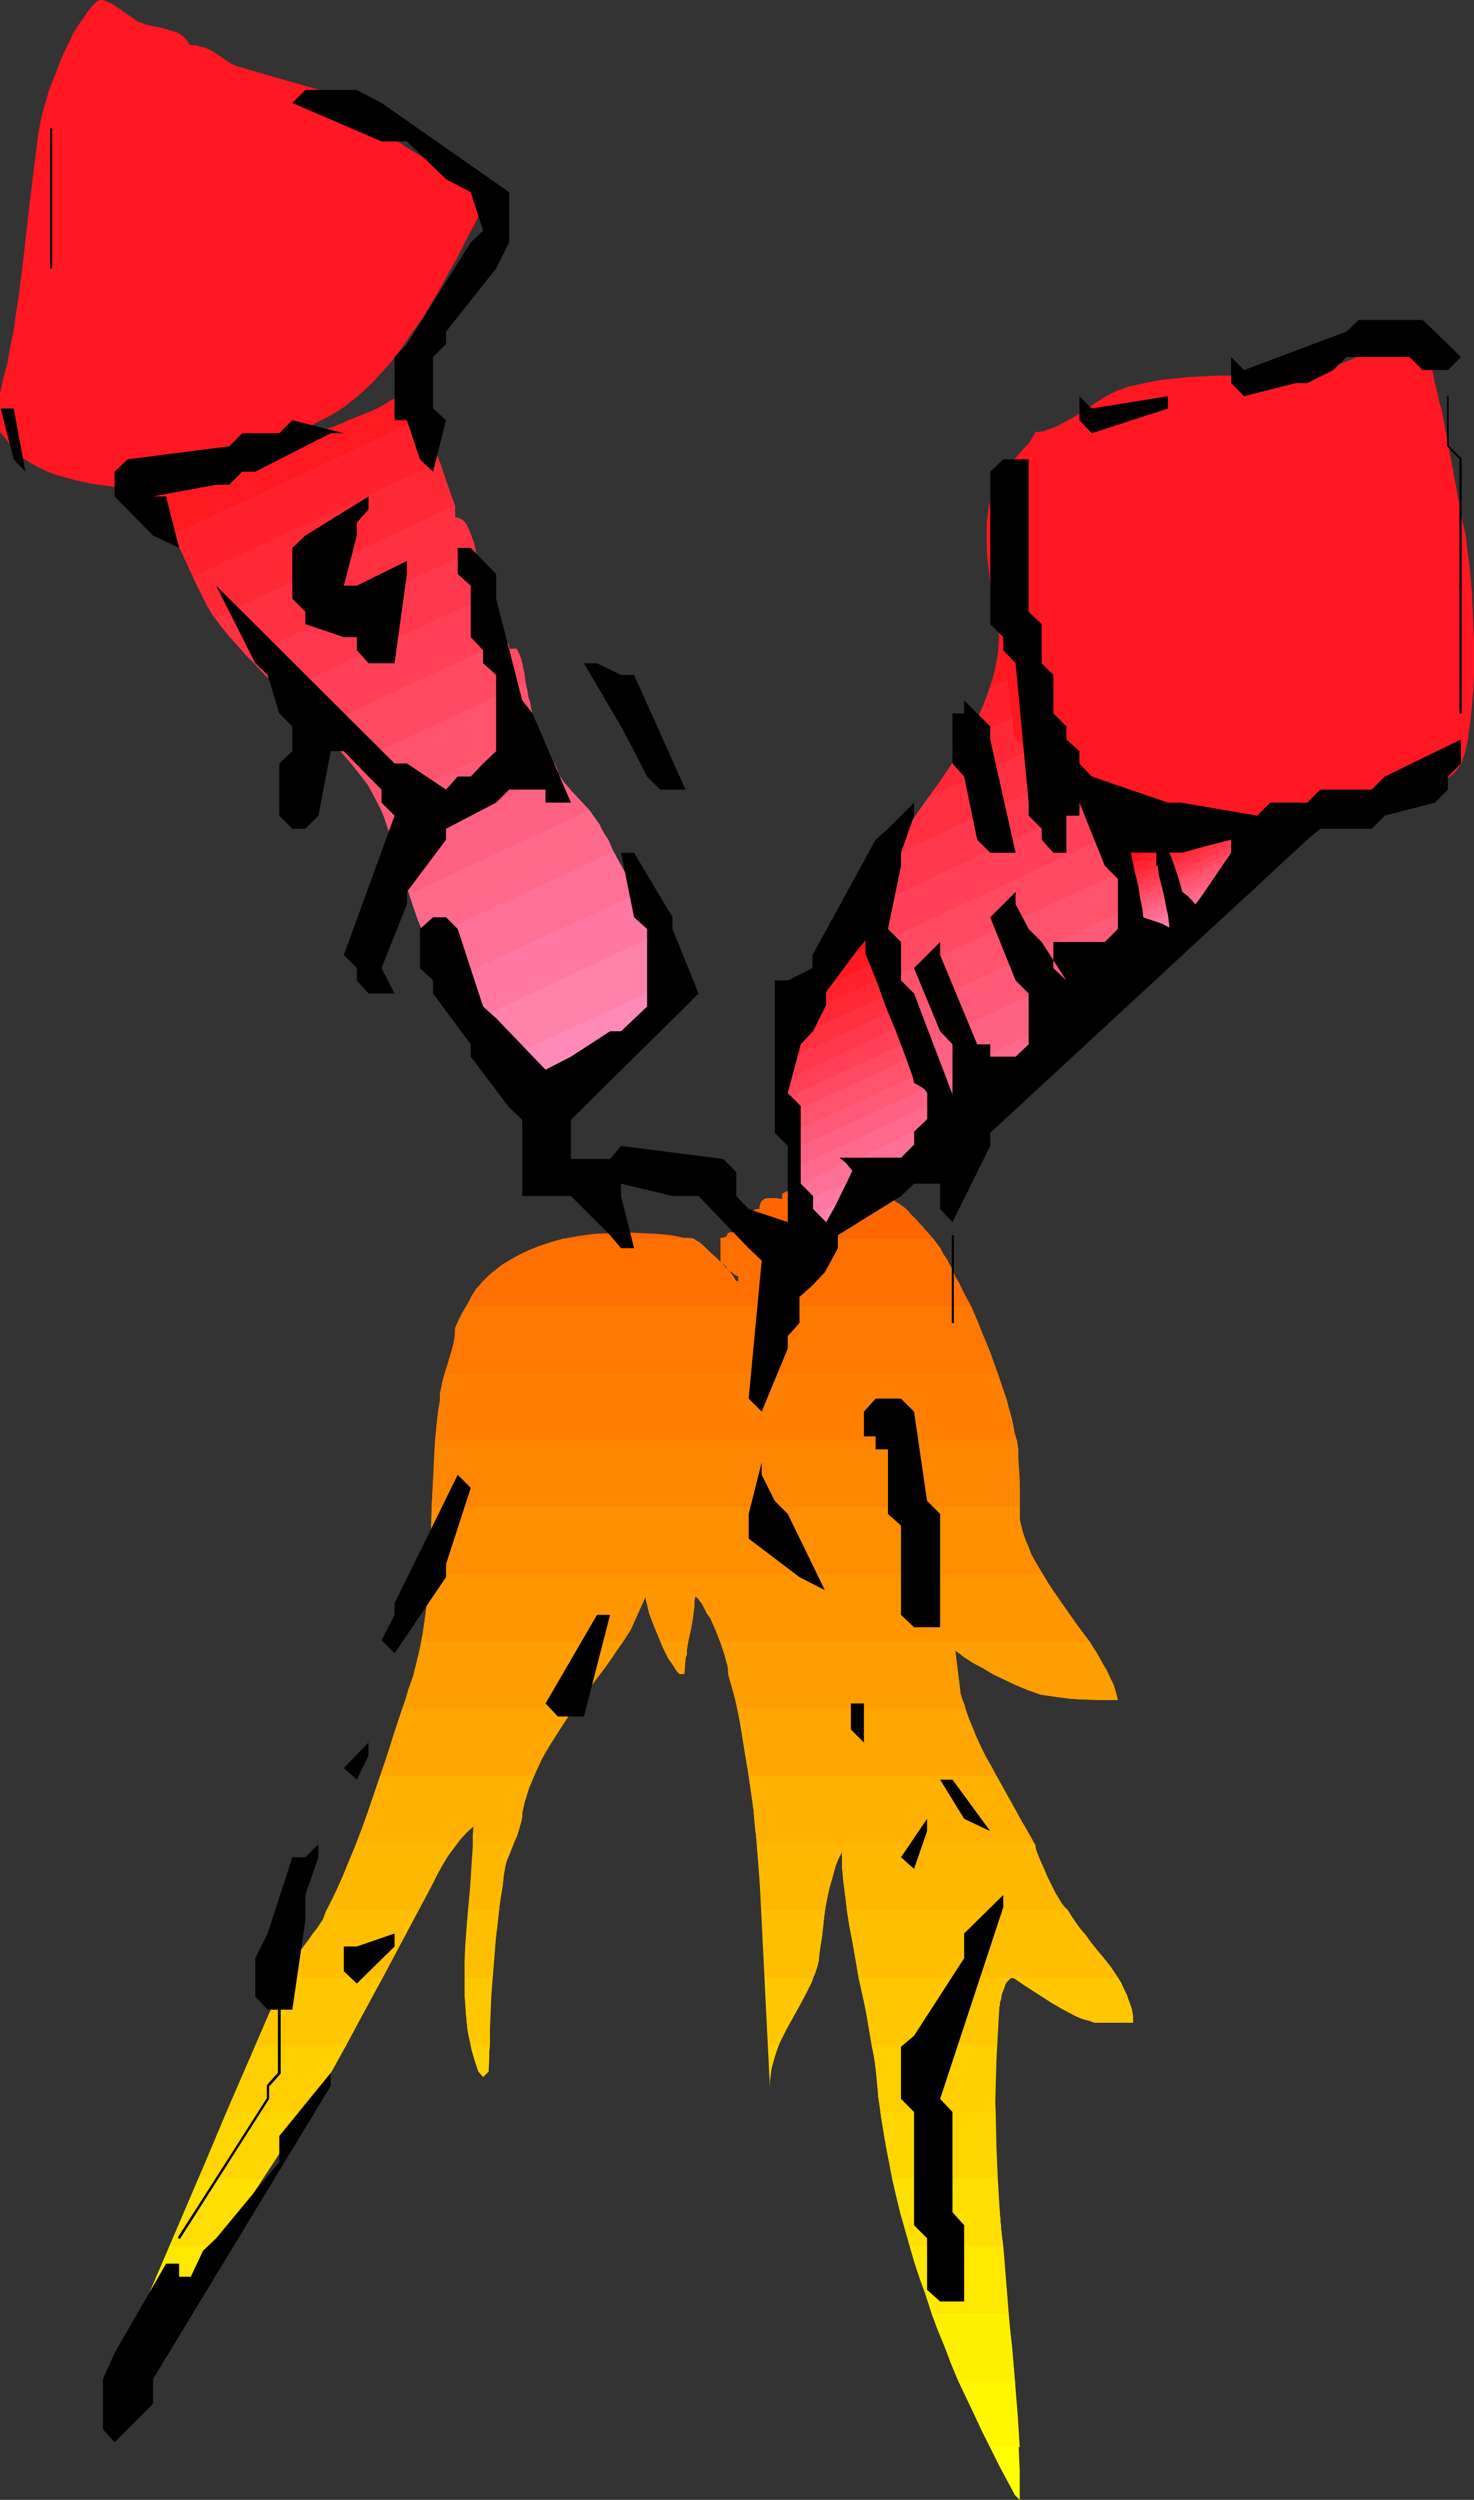 <?xml version="1.0" encoding="UTF-8" standalone="no"?>
<svg
   version="1.0"
   width="91.833mm"
   height="155.668mm"
   id="svg154"
   sodipodi:docname="Firecracker Rockets 2.wmf"
   xmlns:inkscape="http://www.inkscape.org/namespaces/inkscape"
   xmlns:sodipodi="http://sodipodi.sourceforge.net/DTD/sodipodi-0.dtd"
   xmlns="http://www.w3.org/2000/svg"
   xmlns:svg="http://www.w3.org/2000/svg">
  <rect width="100%" height="100%" fill="#333333" stroke="none"/>
  <sodipodi:namedview
     id="namedview154"
     pagecolor="#ffffff"
     bordercolor="#000000"
     borderopacity="0.25"
     inkscape:showpageshadow="2"
     inkscape:pageopacity="0.0"
     inkscape:pagecheckerboard="0"
     inkscape:deskcolor="#d1d1d1"
     inkscape:document-units="mm" />
  <defs
     id="defs1">
    <pattern
       id="WMFhbasepattern"
       patternUnits="userSpaceOnUse"
       width="6"
       height="6"
       x="0"
       y="0" />
  </defs>
  <path
     style="fill:#ffff00;fill-opacity:1;fill-rule:evenodd;stroke:none"
     d="m 26.985,560.236 -0.485,1.939 -0.162,0.808 -0.162,0.808 -0.162,0.808 -0.162,0.646 v 0.646 l -0.162,0.646 1.293,-2.424 0.646,-0.808 0.808,-0.97 0.97,-0.97 0.97,-1.131 z"
     id="path1" />
  <path
     style="fill:#ffff00;fill-opacity:1;fill-rule:evenodd;stroke:none"
     d="m 225.574,560.236 3.232,6.787 3.232,6.787 3.393,6.787 3.555,6.625 1.131,1.131 v -6.948 l -0.323,-6.948 -0.323,-7.11 -0.323,-3.555 -0.162,-3.555 z"
     id="path2" />
  <path
     style="fill:#fff700;fill-opacity:1;fill-rule:evenodd;stroke:none"
     d="m 33.125,544.4 -2.585,5.817 -0.162,0.485 -0.323,0.646 -0.323,0.97 -0.323,0.97 -0.485,0.97 -0.485,1.131 -0.646,2.424 -0.808,2.585 -0.323,1.131 -0.323,1.293 -0.323,1.131 -0.162,0.97 v 0.808 l -0.162,0.808 1.293,-2.424 0.485,-0.485 0.485,-0.646 1.131,-1.131 1.131,-1.454 1.293,-1.616 2.424,-3.232 1.131,-1.616 0.97,-1.293 5.171,-8.241 z"
     id="path3" />
  <path
     style="fill:#fff700;fill-opacity:1;fill-rule:evenodd;stroke:none"
     d="m 233.168,575.911 -1.939,-3.717 -1.777,-3.878 -1.777,-3.878 -1.777,-3.878 -1.777,-4.04 -1.616,-4.04 -1.454,-4.04 -1.616,-4.04 h 17.936 l 0.485,4.04 0.485,4.04 0.646,7.918 0.646,7.918 0.485,7.595 z"
     id="path4" />
  <path
     style="fill:#fff000;fill-opacity:1;fill-rule:evenodd;stroke:none"
     d="m 40.073,528.565 -9.534,21.653 -0.162,0.162 v 0.485 l -0.485,0.97 -0.323,1.131 -0.485,1.293 -0.646,1.454 -0.485,1.454 -0.97,3.07 h 3.393 l 1.616,-1.939 1.454,-2.101 1.293,-1.939 0.646,-0.808 0.646,-0.808 15.512,-24.077 z"
     id="path5" />
  <path
     style="fill:#fff000;fill-opacity:1;fill-rule:evenodd;stroke:none"
     d="m 225.574,560.236 -1.616,-3.878 -1.454,-3.878 -1.616,-3.878 -1.454,-3.878 -1.293,-4.04 -1.293,-4.04 -1.293,-3.878 -1.293,-4.201 h 21.976 l 1.293,15.998 0.646,7.756 0.808,7.918 z"
     id="path6" />
  <path
     style="fill:#ffe800;fill-opacity:1;fill-rule:evenodd;stroke:none"
     d="m 33.125,544.4 13.573,-31.672 h 15.189 l -20.683,31.672 z"
     id="path7" />
  <path
     style="fill:#ffe800;fill-opacity:1;fill-rule:evenodd;stroke:none"
     d="m 219.433,544.4 -1.293,-3.878 -1.454,-3.878 -1.293,-3.878 -1.131,-3.878 -1.131,-4.04 -1.131,-3.878 -0.97,-4.04 -0.97,-4.201 h 24.884 l 0.485,8.08 0.646,7.918 0.646,7.918 0.646,7.756 z"
     id="path8" />
  <path
     style="fill:#ffde00;fill-opacity:1;fill-rule:evenodd;stroke:none"
     d="M 40.073,528.565 53.323,497.054 H 72.229 L 51.546,528.565 Z"
     id="path9" />
  <path
     style="fill:#ffde00;fill-opacity:1;fill-rule:evenodd;stroke:none"
     d="m 214.263,528.565 -1.131,-3.717 -0.97,-3.878 -0.97,-3.878 -0.97,-3.878 -0.808,-4.04 -0.808,-4.04 -0.646,-4.04 -0.646,-4.04 h 26.985 l 0.162,7.918 0.323,7.918 0.323,4.04 0.323,3.878 0.323,3.878 0.485,3.878 z"
     id="path10" />
  <path
     style="fill:#ffd600;fill-opacity:1;fill-rule:evenodd;stroke:none"
     d="m 46.698,512.729 13.735,-31.51 h 21.168 l -4.848,8.726 -14.866,22.784 z"
     id="path11" />
  <path
     style="fill:#ffd600;fill-opacity:1;fill-rule:evenodd;stroke:none"
     d="m 110.848,481.218 0.808,3.232 0.97,3.07 1.131,1.293 1.293,-1.293 0.162,-3.07 v -1.616 l 0.162,-1.616 z"
     id="path12" />
  <path
     style="fill:#ffd600;fill-opacity:1;fill-rule:evenodd;stroke:none"
     d="m 180.976,481.218 0.323,10.019 v -1.454 l 0.162,-1.293 0.162,-1.293 0.162,-1.293 0.808,-2.424 0.808,-2.262 z"
     id="path13" />
  <path
     style="fill:#ffd600;fill-opacity:1;fill-rule:evenodd;stroke:none"
     d="m 205.214,481.218 0.646,3.232 0.485,3.07 0.323,3.07 0.162,3.07 0.646,4.686 0.808,4.848 1.777,9.534 h 24.884 l -0.323,-7.756 -0.162,-7.918 -0.162,-3.878 0.162,-4.04 v -4.04 l 0.162,-3.878 z"
     id="path14" />
  <path
     style="fill:#ffcf00;fill-opacity:1;fill-rule:evenodd;stroke:none"
     d="m 67.058,465.382 -0.162,0.323 -0.162,0.485 -0.162,0.323 -0.162,0.323 -13.088,30.218 h 18.906 l 4.524,-7.11 13.412,-24.562 z"
     id="path15" />
  <path
     style="fill:#ffcf00;fill-opacity:1;fill-rule:evenodd;stroke:none"
     d="m 109.555,465.382 v 2.909 2.909 l 0.162,2.909 0.323,2.909 0.485,2.747 0.485,2.585 0.808,2.747 0.808,2.424 1.131,1.293 1.293,-1.293 v -5.332 l 0.162,-5.494 0.323,-5.656 0.323,-5.656 z"
     id="path16" />
  <path
     style="fill:#ffcf00;fill-opacity:1;fill-rule:evenodd;stroke:none"
     d="m 180.006,465.382 1.293,25.855 v -1.939 l 0.162,-1.778 0.485,-1.616 0.485,-1.778 0.485,-1.616 0.646,-1.616 0.808,-1.616 0.808,-1.616 3.393,-6.14 1.616,-3.07 0.646,-1.454 0.646,-1.616 z"
     id="path17" />
  <path
     style="fill:#ffcf00;fill-opacity:1;fill-rule:evenodd;stroke:none"
     d="m 202.144,465.382 1.616,7.272 0.646,3.555 0.646,3.555 0.646,3.555 0.485,3.555 0.323,3.393 0.323,3.393 0.162,0.97 0.162,0.808 0.162,0.808 v 0.808 h 26.985 l 0.162,-5.979 0.162,-6.14 0.323,-5.979 0.323,-5.979 v -0.323 -0.323 l 0.162,-0.323 v -0.485 l 0.323,-1.131 0.162,-1.293 0.485,-1.131 0.323,-1.131 0.323,-0.485 0.323,-0.323 0.323,-0.323 0.323,-0.323 z"
     id="path18" />
  <path
     style="fill:#ffcf00;fill-opacity:1;fill-rule:evenodd;stroke:none"
     d="m 238.985,465.706 2.101,1.454 2.262,1.454 4.524,2.909 2.262,1.293 2.424,1.293 1.293,0.646 1.293,0.485 1.293,0.323 1.293,0.485 h 9.049 v -1.293 l -0.162,-1.293 -0.323,-1.293 -0.485,-1.293 -0.485,-1.454 -0.646,-1.293 -0.646,-1.454 -0.808,-1.293 h -24.238 z"
     id="path19" />
  <path
     style="fill:#ffc700;fill-opacity:1;fill-rule:evenodd;stroke:none"
     d="m 76.753,449.87 -0.323,0.808 -0.323,0.97 -0.646,0.97 -0.646,0.97 -0.646,0.97 -0.808,1.131 -1.777,2.262 -1.616,2.262 -1.616,2.262 -0.646,1.131 -0.485,1.131 -0.485,1.131 -0.323,0.97 -5.979,14.382 H 81.601 L 98.567,449.546 H 77.076 Z"
     id="path20" />
  <path
     style="fill:#ffc700;fill-opacity:1;fill-rule:evenodd;stroke:none"
     d="m 110.848,481.218 -0.485,-1.939 -0.323,-1.778 -0.323,-3.878 -0.323,-3.878 v -3.878 -4.04 l 0.162,-4.04 0.646,-8.241 h 7.271 l -0.485,3.878 -0.323,4.04 -0.646,8.08 -0.323,4.04 -0.162,3.878 -0.162,3.878 v 3.878 z"
     id="path21" />
  <path
     style="fill:#ffc700;fill-opacity:1;fill-rule:evenodd;stroke:none"
     d="m 180.976,481.218 -1.616,-31.672 h 14.866 l -0.323,3.232 -0.323,2.909 -0.485,2.909 -0.323,2.909 -0.323,1.293 -0.485,1.293 -0.808,2.424 -1.293,2.424 -1.293,2.424 -1.293,2.424 -1.454,2.424 -1.293,2.424 -1.131,2.585 z"
     id="path22" />
  <path
     style="fill:#ffc700;fill-opacity:1;fill-rule:evenodd;stroke:none"
     d="m 205.214,481.218 -0.646,-3.878 -0.646,-3.878 -1.616,-7.918 -1.454,-7.918 -0.808,-4.04 -0.646,-4.04 h 52.031 l 0.808,1.293 0.97,1.454 1.131,1.616 1.293,1.454 1.131,1.616 1.293,1.616 2.747,3.555 1.131,1.778 1.131,1.778 1.131,1.616 0.808,1.778 0.808,1.778 0.646,1.778 0.323,1.616 v 0.97 0.808 h -9.049 l -1.293,-0.485 -1.293,-0.323 -1.293,-0.485 -1.293,-0.646 -2.424,-1.293 -2.262,-1.293 -4.524,-2.909 -2.262,-1.454 -2.101,-1.454 -0.485,-0.162 h -0.485 l -0.323,0.323 -0.323,0.323 -0.323,0.323 -0.323,0.646 -0.485,1.293 -0.485,1.293 -0.323,1.454 v 0.485 l -0.162,0.646 v 0.323 0.323 l -0.162,2.101 -0.162,1.939 -0.162,2.101 -0.162,2.101 z"
     id="path23" />
  <path
     style="fill:#ffbf00;fill-opacity:1;fill-rule:evenodd;stroke:none"
     d="m 84.025,433.711 -0.97,2.262 -0.808,2.101 -1.777,4.04 -1.777,4.04 -0.97,1.939 -0.97,1.778 -0.162,0.808 -0.485,0.808 -0.323,0.808 -1.293,1.778 -0.808,0.97 -1.454,2.101 -1.454,1.939 -1.616,2.262 -0.646,0.97 -0.485,1.131 -0.646,0.97 -0.323,0.97 h 23.107 l 10.826,-20.36 1.454,-2.909 1.616,-2.909 1.616,-2.747 1.777,-2.747 z"
     id="path24" />
  <path
     style="fill:#ffbf00;fill-opacity:1;fill-rule:evenodd;stroke:none"
     d="m 109.555,465.382 0.162,-4.04 0.162,-4.04 0.485,-7.918 0.162,-2.101 0.162,-1.939 0.323,-3.878 0.162,-3.878 0.323,-3.878 h 9.534 l -0.808,2.101 -0.808,1.939 -0.323,0.97 -0.162,0.97 -0.162,0.808 -0.162,0.97 -0.323,2.747 -0.485,2.909 -0.323,2.909 -0.323,3.07 -0.808,6.14 -0.485,6.14 z"
     id="path25" />
  <path
     style="fill:#ffbf00;fill-opacity:1;fill-rule:evenodd;stroke:none"
     d="m 178.229,433.711 0.162,2.262 0.162,2.262 0.162,2.101 0.162,2.262 1.131,22.784 h 11.473 l 0.485,-0.97 0.323,-0.97 0.323,-1.131 0.162,-0.808 0.162,-1.454 0.162,-1.454 0.485,-3.07 0.323,-3.232 0.485,-3.393 0.646,-3.393 0.323,-1.616 0.323,-1.778 0.646,-1.616 0.485,-1.616 0.646,-1.454 0.808,-1.616 v 3.555 l 0.323,3.555 0.485,3.717 0.485,3.717 0.646,3.717 0.646,3.717 1.293,7.595 h 35.872 0.97 24.238 l -1.616,-2.424 -1.777,-2.262 -1.939,-2.262 -1.777,-2.262 -1.616,-2.101 -1.616,-1.939 -0.646,-0.808 -0.646,-0.97 -0.646,-0.808 -0.485,-0.97 -0.485,-0.646 -0.485,-0.808 -0.97,-1.616 -0.97,-1.939 -0.97,-1.939 -0.808,-1.939 -0.808,-1.778 -0.646,-1.616 -0.323,-0.808 -0.162,-0.808 v -0.485 l -0.162,-0.162 -0.162,-0.323 z"
     id="path26" />
  <path
     style="fill:#ffb800;fill-opacity:1;fill-rule:evenodd;stroke:none"
     d="m 76.753,449.87 1.777,-3.555 1.777,-3.717 1.616,-4.04 1.616,-3.878 1.616,-4.201 1.454,-4.04 2.909,-8.564 h 36.195 l -0.97,2.262 -0.646,2.262 -0.646,2.101 -0.485,2.262 v 0.808 l -0.162,0.97 -0.323,0.808 -0.162,0.97 -0.646,1.778 -0.808,1.939 -0.808,1.939 -0.808,1.939 -0.162,0.97 -0.323,0.808 v 0.808 l -0.162,0.97 -0.162,1.778 -0.323,2.101 -0.323,2.101 -0.323,2.101 h -7.271 l 0.485,-5.171 0.323,-5.009 0.323,-4.848 v -2.424 l 0.162,-2.262 -1.616,1.454 -1.454,1.616 -1.454,1.939 -1.454,1.939 -1.293,1.939 -1.131,2.101 -0.97,2.101 -1.131,2.101 -2.424,4.525 H 77.076 Z"
     id="path27" />
  <path
     style="fill:#ffb800;fill-opacity:1;fill-rule:evenodd;stroke:none"
     d="m 176.29,417.875 0.97,6.464 0.646,6.14 0.485,6.14 0.485,5.979 0.485,6.948 h 14.866 l 0.323,-1.778 0.808,-3.555 0.485,-1.616 0.485,-1.778 0.485,-1.778 0.646,-1.616 0.808,-1.616 v 1.778 1.616 l 0.323,3.393 0.485,3.555 0.323,3.393 h 52.031 l -0.97,-0.97 -0.485,-0.646 -0.485,-0.808 -0.97,-1.616 -0.97,-1.939 -0.97,-1.939 -0.808,-1.939 -0.808,-1.778 -0.646,-1.616 -0.323,-0.808 -0.162,-0.808 -2.262,-4.201 -2.262,-4.201 -2.262,-4.04 -2.424,-4.363 z"
     id="path28" />
  <path
     style="fill:#ffb000;fill-opacity:1;fill-rule:evenodd;stroke:none"
     d="m 84.025,433.711 1.454,-3.878 1.454,-3.878 2.747,-7.918 2.424,-7.918 1.293,-4.04 1.293,-3.878 h 40.396 l -2.101,2.909 -1.939,3.07 -1.777,2.909 -1.777,3.07 -1.454,3.232 -1.293,3.07 -0.646,1.616 -0.485,1.454 -0.323,1.616 -0.323,1.616 v 0.808 l -0.162,0.808 -0.162,0.808 -0.323,0.97 -0.485,1.778 -0.808,1.778 h -9.534 v -3.878 l -0.97,0.808 -0.97,0.97 -0.485,0.485 -0.485,0.485 -1.131,1.131 z"
     id="path29" />
  <path
     style="fill:#ffb000;fill-opacity:1;fill-rule:evenodd;stroke:none"
     d="m 178.229,433.711 -0.485,-3.878 -0.323,-3.878 -1.131,-7.918 -1.293,-7.918 -1.293,-7.918 h 53.646 l 0.808,2.262 0.808,2.101 0.808,2.262 0.97,1.939 1.939,4.04 2.101,4.04 2.262,3.717 2.101,3.717 2.262,3.717 2.101,3.717 z"
     id="path30" />
  <path
     style="fill:#ffa600;fill-opacity:1;fill-rule:evenodd;stroke:none"
     d="m 99.214,386.364 -0.485,2.909 -0.646,2.909 -0.808,2.747 -1.131,2.747 -1.454,4.848 -1.777,5.009 -1.616,5.171 -1.777,5.171 h 36.195 l 0.97,-1.939 0.97,-2.101 1.131,-2.101 1.293,-1.939 2.585,-4.04 2.747,-4.04 2.909,-4.04 2.909,-3.717 2.747,-3.878 2.747,-3.717 z"
     id="path31" />
  <path
     style="fill:#ffa600;fill-opacity:1;fill-rule:evenodd;stroke:none"
     d="m 155.769,386.364 0.485,1.293 1.131,2.262 0.646,0.97 0.485,0.808 0.485,0.97 0.485,0.646 0.485,0.646 h 1.131 l 0.162,-1.778 0.162,-1.939 0.323,-0.808 v -1.131 l 0.323,-1.939 z"
     id="path32" />
  <path
     style="fill:#ffa600;fill-opacity:1;fill-rule:evenodd;stroke:none"
     d="m 169.665,386.364 0.485,1.131 0.323,1.131 0.323,0.97 0.323,0.97 0.162,0.97 0.162,0.808 v 0.97 0.646 l 0.808,2.909 0.808,2.909 1.293,5.979 1.131,5.979 0.808,6.14 h 58.332 l -1.131,-2.101 -1.293,-2.262 -1.131,-2.262 -1.131,-2.424 -0.97,-2.424 -1.131,-2.424 -0.808,-2.585 -0.808,-2.585 -1.293,-10.342 0.97,0.646 0.97,0.808 2.262,1.454 2.424,1.293 2.424,1.454 2.747,1.293 2.747,1.293 2.747,1.131 2.747,0.97 2.101,0.323 2.262,0.323 2.424,0.323 2.424,0.162 4.686,0.162 h 4.363 l -0.485,-1.778 -0.485,-1.778 -0.808,-1.616 -0.808,-1.778 -0.97,-1.616 -0.97,-1.778 -2.101,-3.393 z"
     id="path33" />
  <path
     style="fill:#ff9e00;fill-opacity:1;fill-rule:evenodd;stroke:none"
     d="m 100.991,370.528 -0.162,3.555 -0.323,3.555 -0.485,3.393 -0.485,3.393 -0.646,3.393 -0.808,3.393 -0.808,3.232 -1.131,3.232 -0.162,1.131 -0.485,1.131 -0.808,2.262 h 40.396 l 1.777,-2.424 1.939,-2.424 3.555,-4.686 1.616,-2.262 1.616,-2.424 1.454,-2.101 1.454,-2.262 3.555,-7.918 v 0.808 l 0.323,0.97 0.162,0.97 0.323,1.293 0.485,1.293 0.485,1.293 1.131,2.747 1.131,2.747 0.646,1.293 0.646,1.293 0.808,1.131 0.646,0.97 0.485,0.808 0.646,0.646 h 1.131 l 0.162,-0.97 v -1.131 l 0.323,-2.424 0.323,-2.424 0.485,-2.424 0.485,-2.424 0.323,-2.262 0.323,-2.262 v -0.97 l 0.162,-0.97 0.162,0.162 0.323,0.162 0.485,0.646 0.646,0.808 0.485,0.97 0.646,1.293 0.808,1.131 0.646,1.454 0.646,1.454 1.131,2.909 0.485,1.454 0.485,1.454 0.323,1.293 0.323,1.131 0.162,0.97 v 0.97 l 0.646,2.101 0.646,1.939 0.97,4.201 h 53.646 l -0.162,-0.808 -0.323,-0.808 -0.323,-0.808 -0.323,-0.97 -1.293,-10.342 0.97,0.646 0.97,0.808 2.262,1.454 2.424,1.293 2.424,1.454 2.747,1.293 2.747,1.293 2.747,1.131 2.747,0.97 2.101,0.323 2.262,0.323 2.424,0.323 2.424,0.162 4.686,0.162 h 4.363 l -0.485,-1.939 -0.646,-1.778 -0.97,-1.939 -0.808,-1.778 -1.131,-1.778 -0.97,-1.939 -2.424,-3.555 -2.585,-3.555 -2.585,-3.717 -2.585,-3.717 -1.293,-1.939 -1.131,-1.939 z"
     id="path34" />
  <path
     style="fill:#ff9600;fill-opacity:1;fill-rule:evenodd;stroke:none"
     d="m 99.214,386.364 0.646,-3.717 0.485,-3.878 0.323,-3.878 0.323,-4.04 0.162,-3.878 0.323,-4.04 0.162,-8.241 h 138.479 v 2.909 l 0.485,1.939 0.485,1.939 0.646,1.939 0.808,1.778 0.97,1.939 0.97,1.778 0.97,1.778 1.131,1.778 2.424,3.555 2.585,3.555 2.424,3.393 2.585,3.393 h -86.933 l -1.454,-3.555 -0.808,-1.778 -0.808,-1.616 -0.808,-1.293 -0.323,-0.646 -0.323,-0.485 -0.485,-0.485 -0.323,-0.323 -0.323,-0.323 -0.323,-0.162 -0.162,1.131 v 1.131 l -0.162,1.293 -0.162,1.454 -0.485,2.747 -0.646,2.909 h -6.302 l -1.454,-3.07 -0.485,-1.616 -0.646,-1.454 -0.485,-1.293 -0.323,-1.293 -0.162,-0.485 v -0.646 l -0.162,-0.323 v -0.485 l -3.555,7.918 -0.97,1.454 -0.808,1.293 z"
     id="path35" />
  <path
     style="fill:#ff8f00;fill-opacity:1;fill-rule:evenodd;stroke:none"
     d="m 100.991,370.528 0.485,-7.756 0.162,-7.918 0.485,-8.08 0.162,-3.878 0.323,-3.878 v 0 h 136.863 v 0 l 0.323,2.262 v 2.262 l 0.323,4.848 v 4.686 4.525 l 0.323,1.616 0.485,1.616 0.646,1.778 0.646,1.454 0.646,1.778 0.808,1.454 0.97,1.616 0.97,1.616 z"
     id="path36" />
  <path
     style="fill:#ff8700;fill-opacity:1;fill-rule:evenodd;stroke:none"
     d="m 104.707,323.182 -0.485,1.778 -0.323,1.616 -0.323,1.454 v 1.616 l -0.485,2.909 -0.323,3.07 -0.323,3.232 -0.162,3.07 -0.323,6.464 -0.323,6.302 h 138.479 v -4.201 l -0.162,-4.525 -0.162,-2.101 -0.162,-2.262 -0.323,-2.101 -0.323,-1.939 -0.323,-1.778 -0.323,-1.616 -0.485,-1.778 -0.485,-1.778 -0.485,-1.778 -0.646,-1.778 -1.293,-3.878 z"
     id="path37" />
  <path
     style="fill:#ff8000;fill-opacity:1;fill-rule:evenodd;stroke:none"
     d="m 109.878,307.346 -1.131,1.778 -0.808,1.778 -0.323,0.646 -0.323,0.646 -0.162,0.646 v 0.323 0.97 l -0.162,0.97 -0.162,0.97 -0.162,0.97 -0.646,2.101 -1.293,4.363 -0.646,2.101 -0.323,2.101 -0.162,0.97 v 0.97 l -0.323,2.262 -0.162,2.262 -0.485,4.848 v 0 h 136.863 v 0 l -0.162,-0.485 -0.162,-0.485 v -0.323 l -0.162,-0.162 -0.485,-1.778 -0.323,-1.778 -0.97,-3.717 -1.293,-3.878 -1.293,-3.878 -1.293,-3.878 -1.616,-3.878 -1.454,-3.717 -1.616,-3.717 z"
     id="path38" />
  <path
     style="fill:#ff7800;fill-opacity:1;fill-rule:evenodd;stroke:none"
     d="m 163.363,291.51 0.646,0.485 0.646,0.323 1.293,1.131 1.293,1.293 1.454,1.293 1.293,1.293 1.293,1.293 1.454,0.97 0.485,0.485 0.646,0.323 v 1.293 l -0.162,-0.162 h -0.323 l -0.323,-0.485 -0.485,-0.808 -0.485,-0.646 -0.646,-0.808 -0.485,-0.808 -0.323,-0.162 -0.323,-0.323 -0.323,-0.162 h -0.323 v -5.817 h 50.092 l 0.97,1.293 0.808,1.131 0.646,1.293 0.808,1.131 0.485,0.97 0.646,1.131 0.485,0.97 0.323,0.97 1.293,2.424 1.293,2.585 1.293,2.747 1.293,2.909 1.293,2.909 1.293,3.07 2.262,6.14 H 104.707 l 0.808,-2.585 0.808,-2.747 0.323,-1.131 0.323,-1.293 0.162,-1.131 v -1.131 -0.323 l 0.162,-0.485 0.162,-0.485 0.323,-0.646 0.323,-0.808 0.485,-0.808 0.808,-1.616 0.97,-1.616 0.485,-0.97 0.323,-0.646 0.485,-0.646 0.323,-0.646 0.323,-0.323 0.323,-0.323 0.97,-1.131 0.97,-0.97 0.97,-0.97 1.131,-0.808 1.131,-0.97 1.293,-0.808 2.424,-1.454 2.585,-1.293 2.747,-1.131 2.909,-0.97 2.909,-0.808 z"
     id="path39" />
  <path
     style="fill:#ff7000;fill-opacity:1;fill-rule:evenodd;stroke:none"
     d="m 173.866,300.398 -0.808,-0.323 -0.808,-0.646 -0.808,-0.485 -0.808,-0.808 -1.616,-1.454 -1.616,-1.454 -1.777,-1.454 -0.808,-0.808 -0.646,-0.485 -0.808,-0.485 -0.808,-0.485 -0.646,-0.162 h -0.808 l -2.909,-0.485 -3.07,-0.323 -3.232,-0.162 -3.232,-0.162 -3.393,0.162 -3.393,0.162 -3.393,0.323 -3.393,0.485 -3.393,0.646 -3.232,0.97 -1.616,0.485 -1.454,0.485 -1.454,0.646 -1.454,0.646 -1.454,0.808 -1.454,0.808 -1.293,0.808 -1.293,0.97 -1.131,0.97 -1.131,0.97 -1.131,1.131 -0.97,1.131 -0.162,0.162 -0.323,0.323 -0.323,0.485 -0.323,0.646 -0.485,0.646 -0.323,0.808 -0.808,1.454 h 118.765 l -1.939,-3.555 -0.808,-1.778 -0.97,-1.616 -0.485,-1.131 -0.646,-1.131 -0.646,-1.293 -0.97,-1.293 -0.808,-1.293 -0.97,-1.454 -2.101,-2.747 -2.262,-2.424 -1.131,-1.293 -0.97,-1.131 -1.131,-0.97 -1.131,-0.808 -0.97,-0.646 -0.97,-0.646 -1.131,-0.323 -1.454,-0.323 -1.293,-0.162 -1.454,-0.162 -1.454,-0.162 h -1.293 -2.262 l -0.808,-0.162 h -0.808 l -1.939,-0.162 -2.101,-0.323 -2.101,-0.323 -2.101,-0.162 h -0.97 -0.97 l -0.97,0.162 -0.808,0.162 -0.808,0.323 -0.808,0.485 v 1.131 h -0.646 l -0.97,-0.162 h -0.808 -0.97 l -0.808,0.162 -0.323,0.323 -0.323,0.162 -0.162,0.323 -0.162,0.485 -0.162,0.485 v 0.646 h -0.646 l -0.485,0.162 -1.454,0.485 -1.293,0.485 -0.485,0.162 h -0.646 l -1.131,1.131 0.162,-0.162 0.162,-0.162 0.162,-0.162 v 0 0.162 0.323 l -0.162,0.485 -0.162,0.646 -0.162,0.808 v 1.131 h -0.485 -0.485 l -0.162,0.162 h -0.162 l -0.162,0.162 v 0.323 l -0.162,0.162 -0.162,0.162 -0.162,0.162 h -0.162 l -0.485,0.162 h -0.485 v 5.979 h 0.323 l 0.323,0.162 0.323,0.323 0.323,0.162 0.485,0.808 0.646,0.808 0.485,0.646 0.485,0.808 0.323,0.485 h 0.323 l 0.162,0.162 z"
     id="path40" />
  <path
     style="fill:#ff6600;fill-opacity:1;fill-rule:evenodd;stroke:none"
     d="m 163.363,291.51 -0.485,-0.162 h -0.485 -0.646 -0.646 l -1.454,-0.323 -1.616,-0.323 -3.393,-0.323 -3.555,-0.162 -3.555,-0.162 -3.716,0.162 -3.716,0.162 -3.716,0.485 -3.716,0.646 z"
     id="path41" />
  <path
     style="fill:#ff6600;fill-opacity:1;fill-rule:evenodd;stroke:none"
     d="m 219.756,291.51 -2.585,-2.909 -1.293,-1.454 -1.293,-1.293 -1.131,-1.293 -1.293,-0.97 -1.293,-0.808 -0.485,-0.323 -0.646,-0.323 -1.131,-0.323 -1.454,-0.323 -1.293,-0.162 -1.454,-0.162 -1.454,-0.162 h -1.293 -2.262 l -0.808,-0.162 h -0.808 l -1.939,-0.162 -2.101,-0.323 -2.101,-0.323 -2.101,-0.162 h -0.97 -0.97 l -0.97,0.162 -0.808,0.162 -0.808,0.323 -0.808,0.485 v 1.131 h -0.646 l -0.97,-0.162 h -0.808 -0.97 l -0.808,0.162 -0.323,0.323 -0.323,0.162 -0.162,0.323 -0.162,0.485 -0.162,0.485 v 0.646 h -0.646 l -0.485,0.162 -1.454,0.485 -1.293,0.485 -0.485,0.162 h -0.646 l -1.131,1.131 0.162,-0.162 0.162,-0.162 0.162,-0.162 v 0 0.162 0.323 l -0.162,0.485 -0.162,0.646 -0.162,0.808 v 1.131 h -0.485 -0.485 l -0.162,0.162 h -0.162 l -0.162,0.162 v 0.323 l -0.162,0.162 -0.162,0.162 -0.162,0.162 h -0.162 l -0.485,0.162 h -0.485 v 0.162 z"
     id="path42" />
  <path
     style="fill:#ff78a3;fill-opacity:1;fill-rule:evenodd;stroke:none"
     d="m 187.924,279.068 v 3.07 h 0.97 l 1.131,-0.323 1.131,-0.485 1.293,-0.646 1.293,-0.646 1.454,-0.97 2.747,-1.778 1.454,-0.97 1.454,-0.97 2.909,-1.939 1.293,-0.808 1.293,-0.808 1.131,-0.646 1.131,-0.485 1.777,-0.646 2.101,-0.808 2.101,-0.808 2.262,-0.646 2.262,-0.808 2.262,-0.808 4.686,-1.778 4.524,-1.939 2.262,-0.97 2.262,-1.131 1.939,-1.131 2.101,-1.131 1.777,-1.293 1.616,-1.293 2.747,-3.07 z"
     id="path43" />
  <path
     style="fill:#ff7096;fill-opacity:1;fill-rule:evenodd;stroke:none"
     d="m 187.924,269.049 v 13.089 h 0.97 l 1.131,-0.323 1.131,-0.485 1.293,-0.646 1.293,-0.646 1.454,-0.97 2.747,-1.778 1.454,-0.97 1.454,-0.97 2.909,-1.939 1.293,-0.808 1.293,-0.808 1.131,-0.646 1.131,-0.485 1.777,-0.646 2.101,-0.808 2.101,-0.808 2.262,-0.646 2.262,-0.808 2.262,-0.808 4.686,-1.778 4.524,-1.939 2.262,-0.97 2.262,-1.131 1.939,-1.131 2.101,-1.131 1.777,-1.293 1.616,-1.293 16.643,-19.553 z"
     id="path44" />
  <path
     style="fill:#ff698c;fill-opacity:1;fill-rule:evenodd;stroke:none"
     d="m 187.924,259.677 v 7.272 12.119 l 57.363,-26.663 27.631,-32.318 z"
     id="path45" />
  <path
     style="fill:#ff6182;fill-opacity:1;fill-rule:evenodd;stroke:none"
     d="m 187.601,250.305 v 2.101 2.262 4.525 l 0.162,2.262 v 1.939 l 0.162,1.939 v 0.808 0.808 2.101 l 71.259,-33.126 16.805,-19.391 1.131,-1.454 1.454,-1.454 1.454,-1.616 1.616,-1.778 1.616,-1.616 1.777,-1.778 3.393,-3.717 z"
     id="path46" />
  <path
     style="fill:#ff5978;fill-opacity:1;fill-rule:evenodd;stroke:none"
     d="m 190.348,239.316 -0.646,1.616 -0.646,1.616 -0.646,1.293 -0.485,1.293 -0.162,0.646 v 0.646 l -0.162,0.646 v 0.808 1.778 1.939 l 0.162,4.04 0.162,4.04 84.994,-39.59 3.07,-3.555 0.97,-1.131 1.131,-1.293 1.131,-1.454 1.454,-1.293 1.454,-1.616 1.454,-1.454 5.817,-6.14 1.454,-1.616 1.454,-1.454 1.293,-1.616 1.131,-1.454 0.97,-1.293 0.97,-1.293 v -2.424 l -0.162,0.323 v 0.323 l -0.323,0.323 -0.162,0.162 -0.485,0.162 -0.323,0.323 -0.485,0.162 -0.485,0.162 -1.293,0.323 -1.293,0.162 -1.616,0.162 -1.616,0.162 z"
     id="path47" />
  <path
     style="fill:#ff526b;fill-opacity:1;fill-rule:evenodd;stroke:none"
     d="m 196.165,227.197 -0.485,0.97 -0.646,0.808 -0.485,1.131 -0.646,0.97 -0.162,0.808 -0.323,0.808 -0.808,1.616 -0.808,1.778 -1.777,4.04 -0.808,1.778 -0.808,1.616 -0.162,0.808 -0.323,0.808 -0.162,0.485 v 0.485 l -0.162,1.293 v 1.293 1.616 l 100.829,-47.185 2.424,-2.585 1.293,-1.293 0.97,-1.293 1.131,-1.293 0.97,-0.97 0.808,-1.131 0.646,-1.131 v -2.424 l -0.162,0.323 -0.162,0.323 -0.162,0.323 -0.485,0.323 -0.323,0.323 -0.646,0.162 -0.485,0.162 -0.646,0.323 -1.616,0.162 -1.616,0.162 -1.939,0.162 -1.777,0.162 -3.878,-0.162 h -1.939 l -1.616,-0.162 h -1.616 -0.646 -0.485 l -0.646,-0.162 h -0.485 -0.646 l -0.646,-0.162 -0.97,-0.485 -0.808,-0.485 -1.131,-0.323 z"
     id="path48" />
  <path
     style="fill:#ff4a61;fill-opacity:1;fill-rule:evenodd;stroke:none"
     d="m 201.336,215.078 -1.131,1.778 -0.97,1.939 -0.485,0.808 -0.323,0.808 -0.162,0.808 v 0.808 0.485 l -0.162,0.485 -0.323,0.97 -0.646,1.131 -0.646,1.293 -1.293,2.424 -0.646,1.131 -0.646,1.131 -0.162,0.808 -0.323,0.97 -0.485,0.97 -0.485,0.97 -0.97,2.262 -1.131,2.262 98.082,-45.569 h -4.201 l -2.101,-0.162 h -1.939 -1.939 -0.808 l -0.646,-0.162 h -0.646 -0.646 -0.808 l -1.293,-0.485 -1.616,-0.485 -1.454,-0.646 -1.616,-0.808 -1.616,-0.97 -1.777,-0.97 -1.777,-1.131 -1.777,-1.131 z"
     id="path49" />
  <path
     style="fill:#ff4057;fill-opacity:1;fill-rule:evenodd;stroke:none"
     d="m 208.93,201.989 -1.616,2.262 -1.454,2.424 -2.747,5.009 -0.323,0.485 -0.323,0.485 -0.646,1.293 -0.808,1.454 -0.808,1.454 -0.808,1.454 -0.485,1.454 -0.323,0.646 -0.162,0.485 -0.162,0.646 v 0.485 0.485 l -0.162,0.485 -0.162,0.646 -0.323,0.646 -0.323,0.646 -0.323,0.808 -0.808,1.454 74.976,-35.227 -1.939,-0.97 -2.101,-0.97 -2.262,-1.293 -2.101,-1.454 -2.262,-1.454 -2.262,-1.454 -2.262,-1.778 -2.101,-1.616 z"
     id="path50" />
  <path
     style="fill:#ff384d;fill-opacity:1;fill-rule:evenodd;stroke:none"
     d="m 218.625,187.607 -4.201,5.979 -4.04,5.979 -1.939,3.07 -1.939,2.909 -1.777,3.07 -1.616,3.07 -0.162,0.323 -0.162,0.323 -0.323,0.808 -0.646,0.97 -0.485,0.97 60.433,-28.278 -2.101,-1.293 -1.939,-1.454 -1.939,-1.454 -1.939,-1.616 -1.939,-1.454 -1.777,-1.778 -1.616,-1.454 -1.777,-1.616 z"
     id="path51" />
  <path
     style="fill:#ff3040;fill-opacity:1;fill-rule:evenodd;stroke:none"
     d="m 208.93,201.989 2.101,-3.393 2.424,-3.555 2.424,-3.393 2.585,-3.393 2.424,-3.555 2.424,-3.555 2.262,-3.555 2.101,-3.555 13.735,-6.464 v 0.323 l 0.97,1.454 1.131,1.454 1.454,1.616 1.616,1.616 1.616,1.778 1.777,1.778 3.878,3.393 z"
     id="path52" />
  <path
     style="fill:#ff2936;fill-opacity:1;fill-rule:evenodd;stroke:none"
     d="m 218.625,187.607 2.262,-3.07 2.101,-3.07 2.101,-3.232 1.939,-3.07 1.777,-3.232 1.616,-3.393 1.454,-3.393 1.293,-3.232 5.979,-3.07 0.323,2.424 0.485,2.424 0.323,1.131 0.323,1.131 0.323,0.97 0.485,0.97 1.131,1.454 1.293,1.616 1.454,1.778 1.454,1.939 z"
     id="path53" />
  <path
     style="fill:#ff212b;fill-opacity:1;fill-rule:evenodd;stroke:none"
     d="m 227.674,174.034 1.454,-2.747 1.293,-2.747 1.293,-2.909 0.97,-2.747 0.97,-2.909 0.808,-2.909 0.485,-2.909 0.323,-2.909 3.07,-1.616 0.323,0.808 0.162,0.808 0.162,0.808 v 0.646 1.778 1.939 l 0.162,1.939 0.162,1.939 0.323,2.101 0.485,1.778 0.485,1.778 0.323,0.97 0.485,0.646 z"
     id="path54" />
  <path
     style="fill:#ff1a21;fill-opacity:1;fill-rule:evenodd;stroke:none"
     d="m 233.168,161.914 0.485,-1.778 0.485,-1.778 0.323,-1.616 0.323,-1.778 0.323,-1.778 v -1.778 l 0.162,-1.778 v -1.778 l 0.646,0.323 0.646,0.162 0.485,0.323 0.323,0.323 0.646,0.646 0.485,0.646 0.323,0.646 v 0.646 l 0.162,0.646 v 0.485 1.454 l 0.162,1.454 v 1.616 1.616 z"
     id="path55" />
  <path
     style="fill:#ff1217;fill-opacity:1;fill-rule:evenodd;stroke:none"
     d="m 235.269,151.249 v -3.393 l 1.131,0.323 0.808,0.323 0.646,0.646 0.485,0.485 z"
     id="path56" />
  <path
     style="fill:#ff91c2;fill-opacity:1;fill-rule:evenodd;stroke:none"
     d="m 119.25,249.012 0.485,0.485 0.162,0.162 v 0.323 l 0.485,0.485 0.646,0.646 0.485,0.646 0.646,0.808 0.97,1.778 0.97,1.778 0.97,1.778 0.485,0.808 0.485,0.808 0.323,0.646 0.485,0.646 0.485,0.485 0.485,0.162 0.162,0.162 h 0.485 l 0.323,-0.162 h 0.323 l 0.646,-0.323 0.485,-0.162 1.131,-0.808 1.293,-0.808 1.454,-0.97 1.454,-1.131 1.454,-0.97 3.07,-2.424 1.293,-0.97 1.293,-0.97 1.131,-0.808 0.485,-0.323 0.485,-0.323 0.323,-0.162 0.485,-0.162 0.162,-0.162 h 0.323 l 0.646,-0.646 0.808,-0.646 0.808,-0.808 0.97,-0.97 0.97,-0.97 0.97,-1.131 2.101,-2.262 2.101,-2.262 0.97,-0.97 1.131,-0.97 0.97,-0.808 0.97,-0.646 0.808,-0.646 0.808,-0.323 v -4.848 h -1.131 v -0.162 l -0.162,-0.162 -0.162,-0.162 v -0.162 z"
     id="path57" />
  <path
     style="fill:#ff8ab8;fill-opacity:1;fill-rule:evenodd;stroke:none"
     d="m 110.848,240.448 2.424,2.747 1.293,1.293 1.293,1.293 1.131,1.131 0.97,0.97 1.131,1.131 0.808,0.97 0.808,0.646 0.646,0.97 0.808,0.97 0.808,1.131 1.293,2.585 0.646,1.131 0.808,0.97 22.784,-10.503 0.646,-0.808 0.808,-0.808 1.616,-1.778 3.393,-3.717 1.777,-1.778 0.808,-0.646 0.808,-0.646 0.808,-0.646 0.646,-0.485 0.646,-0.323 0.646,-0.323 v -4.848 h -1.131 l -0.646,-0.808 -0.485,-0.97 -0.646,-1.293 -0.646,-1.454 -0.646,-1.454 -0.646,-1.616 -1.454,-3.555 z"
     id="path58" />
  <path
     style="fill:#ff82ab;fill-opacity:1;fill-rule:evenodd;stroke:none"
     d="m 104.384,231.398 0.485,0.808 0.485,0.97 0.323,0.808 0.162,0.808 0.646,0.808 0.646,0.97 1.616,1.778 1.777,1.939 1.777,1.939 1.939,1.939 1.777,1.778 1.777,1.616 0.808,0.808 0.646,0.646 40.396,-18.583 -0.485,-0.808 -0.646,-0.97 -0.646,-1.293 -0.646,-1.454 -0.646,-1.454 -0.485,-1.616 -1.131,-3.232 -1.131,-3.232 -0.323,-1.454 -0.323,-1.454 -0.323,-1.293 -0.323,-1.293 -0.162,-0.808 v -0.485 -0.323 z"
     id="path59" />
  <path
     style="fill:#ff78a3;fill-opacity:1;fill-rule:evenodd;stroke:none"
     d="m 100.183,221.057 1.454,3.717 1.454,3.555 1.454,3.232 0.646,1.616 0.646,1.616 0.485,0.485 0.646,0.646 1.131,1.454 1.293,1.616 1.454,1.454 43.951,-20.522 -1.131,-3.393 -0.323,-1.616 -0.485,-1.454 -0.323,-1.454 -0.162,-1.131 -0.323,-0.97 v -0.323 -0.323 h -0.485 l -0.646,-0.162 -0.485,-0.323 -0.485,-0.323 -0.485,-0.485 -0.646,-0.323 -0.808,-1.131 -0.97,-1.454 -0.808,-1.454 -1.777,-3.232 z"
     id="path60" />
  <path
     style="fill:#ff7096;fill-opacity:1;fill-rule:evenodd;stroke:none"
     d="m 104.384,231.398 -0.97,-2.262 -1.131,-2.585 -0.97,-2.585 -0.97,-2.585 -1.939,-5.494 -1.939,-5.494 42.335,-19.714 1.616,2.262 0.808,1.131 0.485,1.131 0.485,0.808 0.485,0.97 0.485,0.97 0.485,0.97 1.131,2.424 1.293,2.262 1.293,2.262 0.646,0.808 0.808,0.97 0.646,0.646 0.97,0.485 0.808,0.323 0.808,0.162 h 0.323 z"
     id="path61" />
  <path
     style="fill:#ff698c;fill-opacity:1;fill-rule:evenodd;stroke:none"
     d="m 100.183,221.057 -2.101,-5.333 -1.777,-5.332 -1.777,-5.333 -0.808,-2.747 -0.808,-2.424 38.457,-18.26 v 0.323 l 0.485,0.808 0.485,0.808 0.485,0.808 0.646,0.808 1.454,1.778 1.454,1.616 1.454,1.778 1.454,1.616 1.454,1.616 0.485,0.808 0.485,0.808 0.646,1.131 0.808,1.131 0.646,1.454 0.646,1.454 z"
     id="path62" />
  <path
     style="fill:#ff6182;fill-opacity:1;fill-rule:evenodd;stroke:none"
     d="m 89.195,189.546 0.97,1.778 0.323,0.97 0.323,1.131 0.646,1.939 0.646,1.939 0.646,1.939 0.808,2.101 0.646,2.262 0.808,2.262 0.808,2.262 0.646,2.262 42.335,-19.714 -2.101,-2.262 -2.101,-2.262 -0.97,-1.131 -0.808,-0.97 -0.808,-1.131 -0.646,-0.97 v -0.485 l -0.162,-0.323 -0.485,-1.131 -0.646,-1.131 -0.646,-1.293 -0.646,-1.454 -0.646,-1.454 -0.646,-1.454 -0.646,-1.293 z"
     id="path63" />
  <path
     style="fill:#ff5978;fill-opacity:1;fill-rule:evenodd;stroke:none"
     d="m 82.893,179.689 1.293,1.616 1.131,1.616 1.293,1.778 0.97,1.616 0.97,1.778 0.808,1.778 0.808,1.778 0.646,1.778 0.646,1.454 0.485,1.454 0.485,1.778 0.485,1.778 38.457,-18.26 -0.162,-0.646 -0.323,-0.646 -0.485,-0.808 -0.485,-0.808 -0.485,-0.97 -0.485,-0.97 -0.97,-2.101 -0.97,-2.101 -0.485,-1.131 -0.323,-0.808 -0.323,-0.97 -0.323,-0.646 -0.162,-0.646 v -0.485 l -0.162,-0.485 -0.162,-0.808 -0.162,-0.808 -0.162,-0.808 -0.323,-0.97 -0.162,-1.131 -0.485,-2.262 v 0 z"
     id="path64" />
  <path
     style="fill:#ff526b;fill-opacity:1;fill-rule:evenodd;stroke:none"
     d="m 89.195,189.546 -1.293,-2.424 -1.293,-2.424 -1.777,-2.262 -1.777,-2.262 -1.939,-2.262 -1.939,-2.262 -4.201,-4.363 v 0 l 43.951,-20.684 0.485,0.485 0.323,0.485 0.162,0.646 v 0.485 h 1.777 l 0.162,0.646 0.323,0.646 0.162,0.808 0.323,0.97 0.162,1.131 0.323,0.97 0.485,2.424 0.323,2.424 0.323,1.131 0.162,0.97 0.323,0.97 0.162,0.808 0.162,0.808 0.323,0.485 v 0.323 0.323 l 0.162,0.323 0.162,0.646 0.323,0.485 0.162,0.646 0.646,1.293 z"
     id="path65" />
  <path
     style="fill:#ff4a61;fill-opacity:1;fill-rule:evenodd;stroke:none"
     d="m 82.893,179.689 -1.939,-2.101 -1.939,-2.101 -4.04,-4.201 -4.201,-4.201 -4.363,-4.363 47.668,-22.138 0.97,1.939 0.97,1.939 0.485,0.97 0.323,0.808 0.323,0.808 0.323,0.808 v 0.485 l 0.323,0.646 0.485,0.646 0.808,1.293 0.323,0.646 0.323,0.646 0.162,0.485 h 1.777 l 0.323,0.646 0.323,0.646 0.323,0.808 0.323,1.131 0.162,0.97 0.323,1.293 0.323,2.424 v 0 z"
     id="path66" />
  <path
     style="fill:#ff4057;fill-opacity:1;fill-rule:evenodd;stroke:none"
     d="m 74.976,171.287 -4.201,-4.201 -4.201,-4.363 -4.363,-4.04 -1.939,-2.101 -1.939,-2.101 53.646,-25.208 0.323,2.101 0.162,1.939 v 0.808 l 0.162,0.808 v 1.454 0.323 l 0.162,0.646 0.162,0.646 0.162,0.808 0.646,1.454 0.808,1.616 1.616,3.232 0.646,1.454 0.323,0.646 0.323,0.646 v 0.323 l 0.162,0.162 0.323,0.646 0.485,0.646 0.485,0.97 z"
     id="path67" />
  <path
     style="fill:#ff384d;fill-opacity:1;fill-rule:evenodd;stroke:none"
     d="m 66.412,162.722 -4.363,-4.363 -4.201,-4.201 -1.939,-2.262 -1.939,-2.101 -1.777,-2.262 -1.454,-2.101 56.393,-26.501 v 0.323 2.424 l 0.323,0.162 h 0.485 l 0.646,0.485 0.646,0.485 0.485,0.808 0.646,0.97 0.323,0.97 0.485,1.131 0.323,1.131 0.485,2.585 0.162,1.131 0.162,1.293 0.162,0.97 v 0.97 l 0.162,0.97 v 0.646 0.323 l 0.162,0.323 0.162,0.485 0.162,0.646 0.485,1.131 0.485,1.293 z"
     id="path68" />
  <path
     style="fill:#ff3040;fill-opacity:1;fill-rule:evenodd;stroke:none"
     d="m 45.406,135.737 1.131,2.424 1.293,2.262 1.131,2.262 1.131,2.101 1.777,2.424 2.101,2.424 2.101,2.424 2.262,2.424 53.646,-25.208 -0.323,-1.454 -0.485,-1.293 -0.485,-1.293 -0.485,-1.131 -0.485,-0.97 -0.485,-0.485 -0.646,-0.485 -0.485,-0.162 -0.485,-0.162 -0.485,-0.162 v -2.424 l -3.555,-10.503 z"
     id="path69" />
  <path
     style="fill:#ff2936;fill-opacity:1;fill-rule:evenodd;stroke:none"
     d="m 40.881,125.718 0.97,2.262 1.131,2.424 2.262,5.009 1.293,2.585 1.131,2.424 1.131,2.262 1.293,2.101 h 0.162 l 0.162,0.162 0.162,0.323 0.162,0.162 56.393,-26.501 -7.595,-20.684 z"
     id="path70" />
  <path
     style="fill:#ff212b;fill-opacity:1;fill-rule:evenodd;stroke:none"
     d="m 96.143,90.168 -1.777,2.424 -0.808,0.646 -0.808,0.646 -1.131,0.646 -1.293,0.808 -1.131,0.646 -1.454,0.646 -2.747,1.131 -2.909,1.131 -1.293,0.646 -1.293,0.485 -1.131,0.485 -1.131,0.323 -0.808,0.485 -0.808,0.323 -1.777,0.646 -1.939,0.323 -2.101,0.485 -1.939,0.323 -4.363,0.646 -4.363,0.646 -22.784,10.665 v 0.808 0.808 l 0.323,1.616 0.485,1.616 v 0.808 l 0.162,0.646 2.424,1.293 0.646,1.454 0.646,1.454 0.646,1.616 0.646,1.616 1.616,3.393 1.454,3.232 58.171,-26.986 -8.241,-21.007 h 0.323 l 0.162,0.808 0.162,0.323 v 0.323 l 0.162,0.646 z"
     id="path71" />
  <path
     style="fill:#ff1a21;fill-opacity:1;fill-rule:evenodd;stroke:none"
     d="m 96.143,90.168 -1.777,2.424 -0.808,0.646 -0.808,0.646 -1.131,0.646 -1.293,0.808 -1.131,0.646 -1.454,0.646 -2.747,1.131 -2.909,1.131 -1.293,0.646 -1.293,0.485 -1.131,0.485 -1.131,0.323 -0.808,0.485 -0.808,0.323 -2.262,0.646 -2.424,0.485 -2.424,0.485 -2.585,0.485 -5.171,0.808 -5.332,0.808 -2.585,0.485 -2.424,0.646 -2.585,0.808 -2.424,0.808 -2.262,0.97 -2.101,1.131 -0.97,0.646 -0.97,0.808 -0.97,0.808 -0.808,0.808 -0.485,0.485 -0.323,0.485 -0.162,0.485 -0.162,0.485 v 0.646 0.485 l 0.162,1.131 0.323,1.131 0.323,1.131 0.162,0.97 0.162,0.97 2.424,1.293 0.323,0.485 0.323,0.808 0.485,1.454 58.656,-27.47 -6.463,-15.998 1.131,2.747 0.485,1.131 0.485,1.131 0.323,1.131 0.485,0.808 v 0.323 l 0.162,0.323 v 0.162 z"
     id="path72" />
  <path
     style="fill:#ff1217;fill-opacity:1;fill-rule:evenodd;stroke:none"
     d="m 59.14,104.711 -3.07,0.485 -3.07,0.646 -2.909,0.646 -2.909,0.808 -1.293,0.646 -1.454,0.485 -1.293,0.646 -1.293,0.646 -1.131,0.808 -1.293,0.808 -1.131,0.97 -0.97,0.97 -0.485,0.485 -0.323,0.485 -0.162,0.485 v 0.646 z"
     id="path73" />
  <path
     style="fill:#ff1217;fill-opacity:1;fill-rule:evenodd;stroke:none"
     d="m 95.336,87.744 -2.262,-5.494 1.454,2.909 0.485,1.293 0.646,1.293 z"
     id="path74" />
  <path
     style="fill:#ff1721;fill-opacity:1;fill-rule:evenodd;stroke:none"
     d="m 333.028,75.786 -0.97,0.646 -0.97,0.646 -1.131,0.646 -1.293,0.646 -2.424,1.616 -2.585,1.616 -2.747,1.454 -1.293,0.808 -1.131,0.646 -1.293,0.485 -1.131,0.485 -1.131,0.323 -0.97,0.323 -2.909,0.646 -3.232,0.485 -3.232,0.485 -3.232,0.162 -3.393,0.162 -3.555,0.162 -3.555,0.162 h -3.555 l -3.555,0.162 -3.393,0.162 -3.393,0.323 -3.393,0.323 -3.232,0.646 -3.07,0.646 -1.454,0.323 -1.293,0.485 -1.454,0.485 -1.293,0.646 -0.97,0.485 -1.131,0.646 -2.262,1.454 -4.686,3.07 -2.424,1.293 -1.131,0.646 -1.131,0.485 -1.131,0.323 -1.131,0.485 -0.97,0.162 h -0.97 l -0.323,0.646 -0.485,0.808 -0.485,0.808 -0.646,0.808 -0.808,0.808 -0.646,0.808 -1.616,1.778 -1.616,1.778 -1.454,1.939 -0.646,0.97 -0.646,0.97 -0.323,0.97 -0.323,0.97 -0.323,0.97 -0.323,1.293 -0.323,1.131 -0.162,1.293 -0.323,2.585 v 2.747 2.909 l 0.162,2.909 0.323,2.909 0.323,3.07 0.485,2.909 0.485,3.07 0.485,2.909 0.646,2.747 0.485,2.747 0.646,2.585 0.485,2.424 0.485,2.262 v 1.616 l 0.162,1.616 0.485,3.717 0.162,1.778 0.323,1.616 v 0.808 0.646 l 0.162,0.646 v 0.485 0.485 l 0.162,0.485 0.162,0.323 0.162,0.485 0.646,0.646 0.808,0.646 0.808,0.808 0.646,0.808 0.162,0.323 0.162,0.485 0.162,0.485 v 0.485 l 0.97,0.323 0.97,0.323 0.808,0.646 0.646,0.646 0.808,0.646 0.646,0.808 1.454,1.616 1.293,1.616 1.293,1.616 0.646,0.646 0.646,0.646 0.646,0.485 0.808,0.323 1.293,0.646 1.454,0.646 1.616,0.646 1.616,0.485 1.616,0.646 1.777,0.323 3.878,0.97 1.939,0.323 2.101,0.323 4.201,0.646 4.201,0.323 4.524,0.323 4.363,0.162 h 4.363 4.363 l 4.363,-0.162 4.04,-0.162 1.939,-0.323 1.939,-0.162 1.777,-0.162 1.777,-0.162 1.777,-0.162 1.616,-0.323 0.646,-0.162 0.646,-0.162 1.616,-0.485 0.97,-0.162 0.808,-0.323 2.101,-0.646 2.262,-0.808 2.262,-0.97 2.262,-0.97 2.262,-0.97 2.262,-1.131 2.101,-1.131 1.939,-1.131 1.777,-1.293 0.808,-0.646 0.646,-0.485 0.646,-0.646 0.485,-0.646 0.485,-0.646 0.485,-0.646 0.162,-0.485 0.162,-0.646 0.485,-1.454 0.323,-1.293 0.323,-1.616 0.162,-1.454 0.485,-3.393 0.323,-3.393 0.323,-3.717 0.162,-3.717 v -3.717 -3.878 l -0.162,-3.878 -0.162,-3.717 -0.162,-3.717 -0.323,-3.717 -0.323,-3.393 -0.485,-3.393 -0.323,-3.07 -0.323,-1.454 -0.323,-1.293 -5.009,-26.824 -0.323,-0.97 -0.323,-1.131 -0.162,-1.131 -0.323,-1.131 -0.646,-2.585 -0.485,-2.747 -0.646,-2.585 -0.323,-2.585 -0.162,-1.293 -0.162,-1.131 -0.162,-1.131 v -0.97 h -3.878 z"
     id="path75" />
  <path
     style="fill:#ff1721;fill-opacity:1;fill-rule:evenodd;stroke:none"
     d="M 117.473,47.669 95.82,34.742 94.851,34.096 93.72,33.288 92.427,32.318 91.134,31.349 89.842,30.218 88.387,29.086 85.479,26.986 82.409,24.885 80.954,23.915 79.339,23.108 77.884,22.3 76.592,21.653 75.299,21.168 74.006,20.845 56.07,15.674 54.778,15.19 53.485,14.382 50.899,12.604 49.607,11.796 48.153,11.15 47.183,10.988 46.375,10.665 H 45.567 L 44.598,10.503 44.274,9.857 43.79,9.211 43.305,8.726 42.659,8.241 42.012,7.756 41.043,7.433 39.427,6.948 37.649,6.464 35.872,6.14 35.226,5.979 34.418,5.817 33.933,5.656 33.287,5.333 H 32.963 L 32.64,5.171 31.994,4.848 31.509,4.363 30.701,3.878 30.055,3.393 29.247,2.909 28.439,2.262 26.985,1.293 26.177,0.808 25.369,0.485 24.723,0.162 24.076,0 h -0.485 l -0.485,0.162 -0.646,0.485 -0.646,0.646 -1.131,1.454 -1.131,1.616 -1.293,1.778 -1.131,1.939 -0.97,2.101 -1.131,2.262 -0.97,2.262 -0.808,2.262 -0.97,2.262 -0.808,2.262 -0.646,2.262 -0.646,2.101 L 9.695,27.794 9.372,29.571 9.21,30.379 9.049,31.187 8.079,38.943 7.11,46.7 5.332,62.374 4.363,70.131 3.716,74.009 3.232,77.725 2.424,81.604 1.777,85.32 0.808,88.875 0,92.592 v 9.049 l 3.878,4.848 1.454,1.293 1.777,1.131 1.777,0.97 1.939,0.97 2.101,0.808 2.262,0.646 2.262,0.646 2.262,0.485 2.262,0.485 2.424,0.323 2.424,0.323 2.262,0.162 h 2.424 2.262 l 2.262,-0.162 2.262,-0.162 2.424,-0.323 2.424,-0.485 2.585,-0.646 2.585,-0.97 2.747,-0.97 2.585,-0.97 2.747,-1.293 2.585,-1.131 5.171,-2.585 2.585,-1.293 2.424,-1.454 2.424,-1.293 2.262,-1.131 2.101,-1.131 1.939,-0.97 1.616,-0.97 1.454,-0.97 1.454,-1.131 1.454,-1.131 1.454,-1.293 1.454,-1.293 1.454,-1.454 1.293,-1.454 2.747,-3.07 2.424,-3.232 2.424,-3.555 2.424,-3.393 2.101,-3.555 2.101,-3.555 1.939,-3.555 1.939,-3.393 1.616,-3.232 0.808,-1.616 0.808,-1.454 0.808,-1.454 0.646,-1.293 0.646,-1.293 0.646,-1.293 -0.162,-0.646 V 48.154 47.669 l 0.162,-0.323 0.162,-0.162 h 0.162 0.323 0.485 0.485 0.646 l 0.646,0.162 z"
     id="path76" />
  <path
     style="fill:#000000;fill-opacity:1;fill-rule:evenodd;stroke:none"
     d="m 24.238,571.709 v -11.796 l 2.747,-6.14 12.119,-21.007 h 3.07 v 3.07 h 2.747 l 2.909,-6.14 3.07,-2.909 14.866,-17.937 v -6.14 l 12.119,-14.866 v 3.07 l -41.851,68.999 v 5.817 l -9.049,9.049 z"
     id="path77" />
  <path
     style="fill:#000000;fill-opacity:1;fill-rule:evenodd;stroke:none"
     d="m 218.302,538.906 v -12.119 l -3.07,-3.07 v -26.663 l -3.07,-3.07 v -12.281 l 3.07,-2.585 11.796,-18.26 v -5.817 l 9.21,-9.049 v 2.909 l -14.866,45.084 2.909,3.07 v 23.592 l 2.747,3.07 v 17.937 h -5.655 z"
     id="path78" />
  <path
     style="fill:#000000;fill-opacity:1;fill-rule:evenodd;stroke:none"
     d="m 60.11,469.907 v -9.049 l 2.909,-5.817 5.817,-17.937 h 3.07 l 3.07,-3.07 v 3.07 l -3.07,8.888 v 5.979 L 68.835,472.977 h -5.817 z"
     id="path79" />
  <path
     style="fill:#000000;fill-opacity:1;fill-rule:evenodd;stroke:none"
     d="m 80.954,463.928 v -5.817 h 3.07 l 8.887,-3.07 v 3.07 l -8.887,8.726 z"
     id="path80" />
  <path
     style="fill:#000000;fill-opacity:1;fill-rule:evenodd;stroke:none"
     d="m 212.162,437.104 6.14,-9.049 v 2.909 l -3.07,8.888 z"
     id="path81" />
  <path
     style="fill:#000000;fill-opacity:1;fill-rule:evenodd;stroke:none"
     d="m 227.028,428.055 -5.655,-9.211 h 2.909 l 8.887,12.119 z"
     id="path82" />
  <path
     style="fill:#000000;fill-opacity:1;fill-rule:evenodd;stroke:none"
     d="m 80.954,416.097 5.817,-5.979 v 3.07 l -2.747,5.656 z"
     id="path83" />
  <path
     style="fill:#000000;fill-opacity:1;fill-rule:evenodd;stroke:none"
     d="m 200.366,407.048 v -6.14 h 3.07 v 9.211 z"
     id="path84" />
  <path
     style="fill:#000000;fill-opacity:1;fill-rule:evenodd;stroke:none"
     d="m 128.461,400.908 12.119,-20.845 h 3.07 l -6.14,23.915 h -6.14 z"
     id="path85" />
  <path
     style="fill:#000000;fill-opacity:1;fill-rule:evenodd;stroke:none"
     d="m 89.842,386.041 3.07,-5.979 v -2.747 l 14.866,-30.218 3.07,3.07 -5.817,17.937 v 3.07 l -12.119,17.937 z"
     id="path86" />
  <path
     style="fill:#000000;fill-opacity:1;fill-rule:evenodd;stroke:none"
     d="m 212.162,380.062 v -21.007 l -3.07,-2.747 v -15.19 h -2.909 v -3.07 h -2.747 v -5.817 l 2.747,-3.07 h 5.979 l 3.07,3.07 3.07,21.007 3.07,3.07 v 26.663 h -6.14 z"
     id="path87" />
  <path
     style="fill:#000000;fill-opacity:1;fill-rule:evenodd;stroke:none"
     d="m 188.247,371.175 -11.957,-9.049 v -5.817 l 3.07,-12.119 v 2.909 l 3.07,6.14 3.07,3.07 8.726,17.937 z"
     id="path88" />
  <path
     style="fill:#000000;fill-opacity:1;fill-rule:evenodd;stroke:none"
     d="m 176.29,329.161 3.07,-32.48 -3.07,-2.909 -11.796,-12.281 h -6.14 L 146.235,278.583 v 2.909 l 3.07,12.281 H 146.235 l -2.585,-3.07 -3.07,-3.07 -6.14,-6.14 h -3.07 -8.402 v -2.909 -15.028 l -3.07,-2.909 -9.049,-11.958 v -2.909 l -8.887,-11.958 v -3.07 l -3.07,-2.909 v -3.07 -6.14 l 3.07,-2.747 h 3.07 l 2.747,2.747 5.979,18.26 3.07,2.747 11.634,12.119 5.979,-3.07 9.21,-5.979 h 2.585 l 6.14,-5.817 v -3.07 -15.19 l -3.07,-2.747 -3.07,-15.19 h 3.07 l 9.049,15.19 v 2.747 l 6.14,15.19 -3.07,3.07 -26.985,26.663 v 3.07 6.14 h 3.07 6.14 l 2.585,-3.07 24.076,3.07 3.07,3.07 v 5.656 l 2.909,3.07 9.21,3.07 v -3.07 -14.866 l -3.07,-3.07 v -35.873 h 3.07 l 5.817,-2.909 v -3.07 l 14.866,-27.147 2.909,-2.585 6.14,-6.14 v 3.07 l -3.07,8.726 v 3.07 l -3.07,14.866 3.07,3.07 v 9.049 l 3.07,3.07 9.049,23.754 v -2.747 -9.049 l -2.909,-3.07 -6.14,-14.866 3.07,-3.07 3.07,-3.07 v 3.07 l 8.726,21.007 h 3.07 v 2.909 h 3.07 2.909 l 3.07,-2.909 v -11.958 l -3.07,-3.07 -5.979,-14.866 3.07,-3.07 2.909,-2.909 v 2.909 l 3.07,5.817 3.07,3.07 5.817,9.049 -3.07,-2.909 v -6.14 h 3.07 9.049 l 3.07,-3.07 v -11.796 l -3.07,-3.07 -5.979,-14.866 v 3.07 h -3.07 v 3.07 5.656 h -3.07 l -2.747,-3.07 v -2.585 l -3.07,-3.07 v -3.07 l -3.07,-32.803 -2.909,-3.07 v -3.07 l -3.07,-3.07 V 111.013 l 3.07,-2.909 h 5.979 v 2.909 32.965 l 3.07,2.909 v 9.211 l 2.747,2.747 v 9.049 l 3.07,3.07 v 3.07 l 3.07,2.747 v 2.909 l 2.909,3.07 17.936,6.14 h 3.07 l 17.936,3.07 3.07,-3.07 h 8.726 l 3.07,-3.07 h 12.119 l 3.07,-3.07 17.936,-8.726 v 2.747 2.909 l -3.07,3.07 v 3.07 l -3.07,3.07 -11.796,3.07 -3.07,3.07 h -12.119 l -3.07,2.585 -74.653,68.999 v 3.07 l -8.887,17.937 -2.909,-3.07 v -5.979 h -3.07 -3.07 l -3.07,2.909 -14.866,9.211 v 3.07 l -3.07,5.656 -2.909,3.07 -3.07,2.747 v 6.14 l -2.747,3.07 v 2.909 l -6.14,14.866 z"
     id="path89" />
  <path
     style="fill:#000000;fill-opacity:1;fill-rule:evenodd;stroke:none"
     d="m 125.39,314.456 3.07,2.909 z"
     id="path90" />
  <path
     style="fill:#ff8ab8;fill-opacity:1;fill-rule:evenodd;stroke:none"
     d="m 196.811,283.592 -2.262,4.04 -1.777,-2.101 z"
     id="path91" />
  <path
     style="fill:#ff82ab;fill-opacity:1;fill-rule:evenodd;stroke:none"
     d="m 191.479,281.815 v 2.747 l 3.07,3.07 4.848,-9.372 z"
     id="path92" />
  <path
     style="fill:#ff82ab;fill-opacity:1;fill-rule:evenodd;stroke:none"
     d="m 212.808,271.796 -0.646,0.646 h -0.323 z"
     id="path93" />
  <path
     style="fill:#ff78a3;fill-opacity:1;fill-rule:evenodd;stroke:none"
     d="m 191.479,284.562 v -3.07 l -2.585,-2.909 10.18,-5.009 1.616,1.939 -3.878,8.08 -4.04,1.939 z"
     id="path94" />
  <path
     style="fill:#ff78a3;fill-opacity:1;fill-rule:evenodd;stroke:none"
     d="m 215.232,266.302 v 3.07 l -3.07,3.07 h -9.695 z"
     id="path95" />
  <path
     style="fill:#ff7096;fill-opacity:1;fill-rule:evenodd;stroke:none"
     d="m 191.479,281.815 v -0.323 l -2.909,-2.909 v -4.363 l 29.732,-13.897 v 3.07 l -3.07,2.909 v 3.07 l -2.424,2.424 -0.97,0.646 h -14.22 l 3.07,3.07 -1.293,2.747 z"
     id="path96" />
  <path
     style="fill:#ff698c;fill-opacity:1;fill-rule:evenodd;stroke:none"
     d="m 188.894,278.583 h -0.323 v -8.888 l 29.085,-13.412 0.646,0.97 v 6.14 l -3.07,2.909 -12.765,6.14 h -4.848 l 1.454,1.131 z"
     id="path97" />
  <path
     style="fill:#ff6182;fill-opacity:1;fill-rule:evenodd;stroke:none"
     d="m 188.57,265.494 v 8.726 l 29.732,-13.897 v -3.07 l -3.07,-2.424 -0.323,-1.454 z"
     id="path98" />
  <path
     style="fill:#ff5978;fill-opacity:1;fill-rule:evenodd;stroke:none"
     d="m 188.57,260.808 v 8.888 l 29.085,-13.412 -2.424,-1.454 -1.777,-5.494 z"
     id="path99" />
  <path
     style="fill:#ff526b;fill-opacity:1;fill-rule:evenodd;stroke:none"
     d="m 188.57,265.494 v -5.171 l -2.262,-2.424 25.854,-11.958 2.747,7.433 z"
     id="path100" />
  <path
     style="fill:#ff4a61;fill-opacity:1;fill-rule:evenodd;stroke:none"
     d="m 188.57,260.808 v -0.485 l -3.07,-3.07 1.293,-3.878 23.915,-11.311 2.747,7.272 z"
     id="path101" />
  <path
     style="fill:#ff4057;fill-opacity:1;fill-rule:evenodd;stroke:none"
     d="m 186.308,257.899 -0.808,-0.646 2.424,-9.049 21.168,-9.857 3.07,7.595 z"
     id="path102" />
  <path
     style="fill:#ff384d;fill-opacity:1;fill-rule:evenodd;stroke:none"
     d="m 186.793,253.375 1.777,-7.595 2.909,-3.07 0.323,-0.646 15.835,-7.272 3.07,7.272 z"
     id="path103" />
  <path
     style="fill:#ff3040;fill-opacity:1;fill-rule:evenodd;stroke:none"
     d="m 187.924,248.204 0.646,-2.424 2.909,-3.07 3.07,-6.14 v -0.323 l 11.796,-5.494 2.747,7.595 z"
     id="path104" />
  <path
     style="fill:#ff2936;fill-opacity:1;fill-rule:evenodd;stroke:none"
     d="m 191.802,242.063 2.747,-5.494 v -3.07 l 1.777,-2.424 8.564,-3.878 2.747,7.595 z"
     id="path105" />
  <path
     style="fill:#ff212b;fill-opacity:1;fill-rule:evenodd;stroke:none"
     d="m 194.549,236.246 v -2.747 l 6.948,-9.372 2.262,-0.97 v 1.293 l 2.585,6.302 z"
     id="path106" />
  <path
     style="fill:#ff1a21;fill-opacity:1;fill-rule:evenodd;stroke:none"
     d="m 196.327,231.075 7.433,-9.695 v 3.07 l 1.131,2.747 z"
     id="path107" />
  <path
     style="fill:#ff1217;fill-opacity:1;fill-rule:evenodd;stroke:none"
     d="m 201.497,224.127 2.262,-2.747 v 1.778 z"
     id="path108" />
  <path
     style="fill:#000000;fill-opacity:1;fill-rule:evenodd;stroke:none"
     d="m 191.317,257.576 2.909,3.07 z"
     id="path109" />
  <path
     style="fill:#000000;fill-opacity:1;fill-rule:evenodd;stroke:none"
     d="m 84.025,230.752 v -2.909 l -3.07,-3.07 11.957,-32.803 -3.07,-3.07 v -3.07 l -3.07,-3.07 -5.817,-5.979 h -3.07 l -2.909,15.19 -3.07,3.07 H 68.835 l -3.07,-3.07 v -12.281 l 3.07,-2.909 v -5.817 l -3.07,-3.07 -2.747,-9.049 -2.909,-2.747 -9.21,-18.26 3.07,3.07 38.942,38.782 h 2.909 l 9.21,6.14 2.747,-3.07 h 3.07 l 2.909,-3.07 3.07,-2.909 v -2.747 -15.19 l -3.07,-2.747 v -3.07 l -2.909,-3.07 v -12.119 l -3.07,-2.747 v -6.14 h 3.07 l 5.979,6.14 v 5.817 l 6.14,23.915 2.424,3.07 9.049,21.007 h -3.07 -2.909 v -3.07 h -8.564 l -3.07,3.07 -11.796,6.14 v 2.585 l -9.21,12.281 v 2.909 l -5.979,15.028 3.07,5.979 h -6.14 z"
     id="path110" />
  <path
     style="fill:#ff91c2;fill-opacity:1;fill-rule:evenodd;stroke:none"
     d="m 275.342,217.986 v 0.323 z"
     id="path111" />
  <path
     style="fill:#ff8ab8;fill-opacity:1;fill-rule:evenodd;stroke:none"
     d="m 275.019,216.855 0.323,1.454 -1.777,-0.97 z"
     id="path112" />
  <path
     style="fill:#ff82ab;fill-opacity:1;fill-rule:evenodd;stroke:none"
     d="m 275.342,217.986 -0.323,-2.747 -2.909,1.616 z"
     id="path113" />
  <path
     style="fill:#ff78a3;fill-opacity:1;fill-rule:evenodd;stroke:none"
     d="m 275.019,216.855 -0.323,-2.747 -4.524,2.101 3.393,1.131 z"
     id="path114" />
  <path
     style="fill:#ff7096;fill-opacity:1;fill-rule:evenodd;stroke:none"
     d="m 269.202,215.078 v 0.808 l 2.909,0.97 2.909,-1.616 -0.646,-2.424 z"
     id="path115" />
  <path
     style="fill:#ff698c;fill-opacity:1;fill-rule:evenodd;stroke:none"
     d="m 269.04,213.785 0.162,2.101 0.97,0.323 4.524,-2.101 -0.485,-2.747 z"
     id="path116" />
  <path
     style="fill:#ff6182;fill-opacity:1;fill-rule:evenodd;stroke:none"
     d="m 268.717,212.331 0.485,2.747 5.171,-2.262 -0.485,-2.747 z"
     id="path117" />
  <path
     style="fill:#ff5978;fill-opacity:1;fill-rule:evenodd;stroke:none"
     d="m 268.394,211.038 0.646,2.747 5.171,-2.424 -0.646,-2.747 z"
     id="path118" />
  <path
     style="fill:#ff526b;fill-opacity:1;fill-rule:evenodd;stroke:none"
     d="m 268.394,209.907 0.323,2.424 5.171,-2.262 -0.646,-2.262 z"
     id="path119" />
  <path
     style="fill:#ff4a61;fill-opacity:1;fill-rule:evenodd;stroke:none"
     d="m 268.071,208.614 0.323,2.424 5.171,-2.424 -0.646,-2.424 z"
     id="path120" />
  <path
     style="fill:#ff4057;fill-opacity:1;fill-rule:evenodd;stroke:none"
     d="m 267.747,207.16 0.646,2.747 4.848,-2.101 -0.646,-2.747 z"
     id="path121" />
  <path
     style="fill:#ff384d;fill-opacity:1;fill-rule:evenodd;stroke:none"
     d="m 267.424,205.867 0.646,2.747 4.848,-2.424 -0.323,-2.424 z"
     id="path122" />
  <path
     style="fill:#ff3040;fill-opacity:1;fill-rule:evenodd;stroke:none"
     d="m 267.101,204.736 0.646,2.424 4.848,-2.101 -0.323,-1.293 v -1.616 z"
     id="path123" />
  <path
     style="fill:#ff2936;fill-opacity:1;fill-rule:evenodd;stroke:none"
     d="m 266.778,203.12 0.646,2.747 5.171,-2.101 h -0.323 v -3.07 z"
     id="path124" />
  <path
     style="fill:#ff212b;fill-opacity:1;fill-rule:evenodd;stroke:none"
     d="m 266.616,201.989 0.485,2.747 5.171,-2.585 v -1.454 h -3.07 z"
     id="path125" />
  <path
     style="fill:#ff1a21;fill-opacity:1;fill-rule:evenodd;stroke:none"
     d="m 266.778,203.12 -0.485,-2.424 h 2.909 3.07 z"
     id="path126" />
  <path
     style="fill:#ff1217;fill-opacity:1;fill-rule:evenodd;stroke:none"
     d="m 266.616,201.989 -0.323,-1.293 h 2.909 z"
     id="path127" />
  <path
     style="fill:#ff78a3;fill-opacity:1;fill-rule:evenodd;stroke:none"
     d="m 282.613,211.361 -1.131,1.454 -0.646,-0.808 z"
     id="path128" />
  <path
     style="fill:#ff7096;fill-opacity:1;fill-rule:evenodd;stroke:none"
     d="m 284.229,208.937 -2.747,3.878 -1.616,-1.778 z"
     id="path129" />
  <path
     style="fill:#ff698c;fill-opacity:1;fill-rule:evenodd;stroke:none"
     d="m 282.613,211.361 3.07,-4.525 -6.948,3.07 2.101,2.101 z"
     id="path130" />
  <path
     style="fill:#ff6182;fill-opacity:1;fill-rule:evenodd;stroke:none"
     d="m 278.089,208.614 0.323,1.293 1.454,1.131 4.363,-2.101 2.909,-4.201 z"
     id="path131" />
  <path
     style="fill:#ff5978;fill-opacity:1;fill-rule:evenodd;stroke:none"
     d="m 277.766,207.321 0.646,2.585 h 0.323 l 6.948,-3.07 3.07,-4.686 z"
     id="path132" />
  <path
     style="fill:#ff526b;fill-opacity:1;fill-rule:evenodd;stroke:none"
     d="m 277.443,206.513 0.646,2.101 9.049,-3.878 2.747,-4.04 z"
     id="path133" />
  <path
     style="fill:#ff4a61;fill-opacity:1;fill-rule:evenodd;stroke:none"
     d="m 277.119,205.221 0.646,2.101 10.988,-5.171 1.131,-1.454 v -1.454 z"
     id="path134" />
  <path
     style="fill:#ff4057;fill-opacity:1;fill-rule:evenodd;stroke:none"
     d="m 276.635,204.09 0.808,2.424 12.442,-5.817 v -3.07 z"
     id="path135" />
  <path
     style="fill:#ff384d;fill-opacity:1;fill-rule:evenodd;stroke:none"
     d="m 276.311,202.635 0.808,2.585 12.765,-5.979 v -1.616 l -6.302,1.616 z"
     id="path136" />
  <path
     style="fill:#ff3040;fill-opacity:1;fill-rule:evenodd;stroke:none"
     d="m 275.665,201.343 0.97,2.747 13.25,-6.464 -11.473,3.07 h -0.97 z"
     id="path137" />
  <path
     style="fill:#ff2936;fill-opacity:1;fill-rule:evenodd;stroke:none"
     d="m 276.311,202.635 -0.97,-1.939 h 3.07 l 5.171,-1.454 z"
     id="path138" />
  <path
     style="fill:#ff212b;fill-opacity:1;fill-rule:evenodd;stroke:none"
     d="m 275.665,201.343 -0.323,-0.646 h 2.101 z"
     id="path139" />
  <path
     style="fill:#000000;fill-opacity:1;fill-rule:evenodd;stroke:none"
     d="m 230.098,197.626 -3.07,-14.866 -2.747,-3.07 v -11.796 h 2.747 v -3.07 l 3.07,3.07 3.07,3.07 v 3.07 l 5.979,26.663 h -5.979 z"
     id="path140" />
  <path
     style="fill:#000000;fill-opacity:1;fill-rule:evenodd;stroke:none"
     d="m 152.375,182.76 -3.07,-5.979 -3.07,-5.817 -8.726,-14.866 h 3.07 l 5.655,2.747 h 3.07 l 12.119,26.986 h -5.979 z"
     id="path141" />
  <path
     style="fill:#000000;fill-opacity:1;fill-rule:evenodd;stroke:none"
     d="m 84.025,153.027 v -3.07 h -3.07 l -9.049,-3.07 v -2.909 l -3.07,-3.07 v -3.07 -8.888 l 3.07,-2.909 14.866,-9.211 v 3.07 l -2.747,3.07 v 3.07 l -3.07,11.796 h 3.07 l 11.796,-5.817 v 3.07 l -2.909,21.007 h -6.14 z"
     id="path142" />
  <path
     style="fill:#000000;fill-opacity:1;fill-rule:evenodd;stroke:none"
     d="m 36.034,126.041 -9.049,-9.211 v -2.747 -3.07 l 3.07,-2.909 23.915,-3.07 3.07,-3.07 h 8.726 L 68.835,98.894 80.954,101.964 h -3.07 l -17.774,9.049 h -3.07 l -3.07,3.07 h -3.07 l -14.866,2.747 h 3.07 l 3.07,12.119 z"
     id="path143" />
  <path
     style="fill:#000000;fill-opacity:1;fill-rule:evenodd;stroke:none"
     d="M 3.232,108.104 0.162,96.147 H 3.232 L 5.979,111.013 Z"
     id="path144" />
  <path
     style="fill:#000000;fill-opacity:1;fill-rule:evenodd;stroke:none"
     d="M 98.89,108.104 95.82,98.894 H 92.912 V 84.027 l 2.909,-3.07 15.027,-23.915 2.909,-2.747 -2.909,-9.049 -5.817,-3.07 -9.21,-8.888 H 89.842 L 68.835,24.239 71.906,21.168 h 12.119 l 5.817,3.07 30.055,21.007 v 2.909 8.888 l -3.07,6.14 -11.796,14.866 v 2.909 l -3.07,3.07 v 3.07 9.049 l 3.07,2.747 -3.07,12.119 z"
     id="path145" />
  <path
     style="fill:#000000;fill-opacity:1;fill-rule:evenodd;stroke:none"
     d="m 254.174,98.894 v -5.656 l 2.909,2.909 17.936,-2.909 v 2.909 l -17.936,5.817 z"
     id="path146" />
  <path
     style="fill:#000000;fill-opacity:1;fill-rule:evenodd;stroke:none"
     d="m 289.885,90.168 v -6.14 l 3.07,3.07 24.076,-9.049 2.909,-2.747 h 15.027 l 2.909,2.747 6.14,5.979 -3.07,3.07 h -5.979 l -3.07,-3.07 h -14.866 l -3.07,3.07 -6.14,3.07 h -2.747 l -12.119,3.07 z"
     id="path147" />
  <path
     style="fill:#000000;fill-opacity:1;fill-rule:evenodd;stroke:none"
     d="m 30.055,12.281 3.07,3.07 z"
     id="path148" />
  <path
     style="fill:#000000;fill-opacity:1;fill-rule:evenodd;stroke:none"
     d="m 42.335,526.949 21.006,-32.965 v -3.07 0.162 l 2.747,-3.07 V 472.977 h -0.646 v 14.866 l 0.162,-0.162 -2.747,3.07 v 3.232 -0.162 l -21.006,32.803 z"
     id="path149" />
  <path
     style="fill:#000000;fill-opacity:1;fill-rule:evenodd;stroke:none"
     d="m 42.335,526.949 21.006,-32.965 v -3.07 0.162 l 2.747,-3.07 V 472.977 h -0.485 v 14.866 -0.162 l -2.747,3.07 v 3.232 -0.162 l -20.845,32.803 z"
     id="path150" />
  <path
     style="fill:#000000;fill-opacity:1;fill-rule:evenodd;stroke:none"
     d="m 224.604,311.386 v -20.684 h -0.485 v 20.684 z"
     id="path151" />
  <path
     style="fill:#000000;fill-opacity:1;fill-rule:evenodd;stroke:none"
     d="m 344.177,167.893 v -59.95 l -3.07,-3.07 v 0.162 -11.796 h -0.323 v 11.796 l 3.07,3.232 -0.162,-0.162 v 59.789 z"
     id="path152" />
  <path
     style="fill:#000000;fill-opacity:1;fill-rule:evenodd;stroke:none"
     d="m 344.177,167.893 v -59.95 l -3.07,-3.07 v 0.162 -11.796 h -0.323 v 11.796 l 3.07,3.232 -0.162,-0.162 v 59.789 z"
     id="path153" />
  <path
     style="fill:#000000;fill-opacity:1;fill-rule:evenodd;stroke:none"
     d="M 12.281,63.182 V 30.218 h -0.485 v 32.965 z"
     id="path154" />
</svg>
